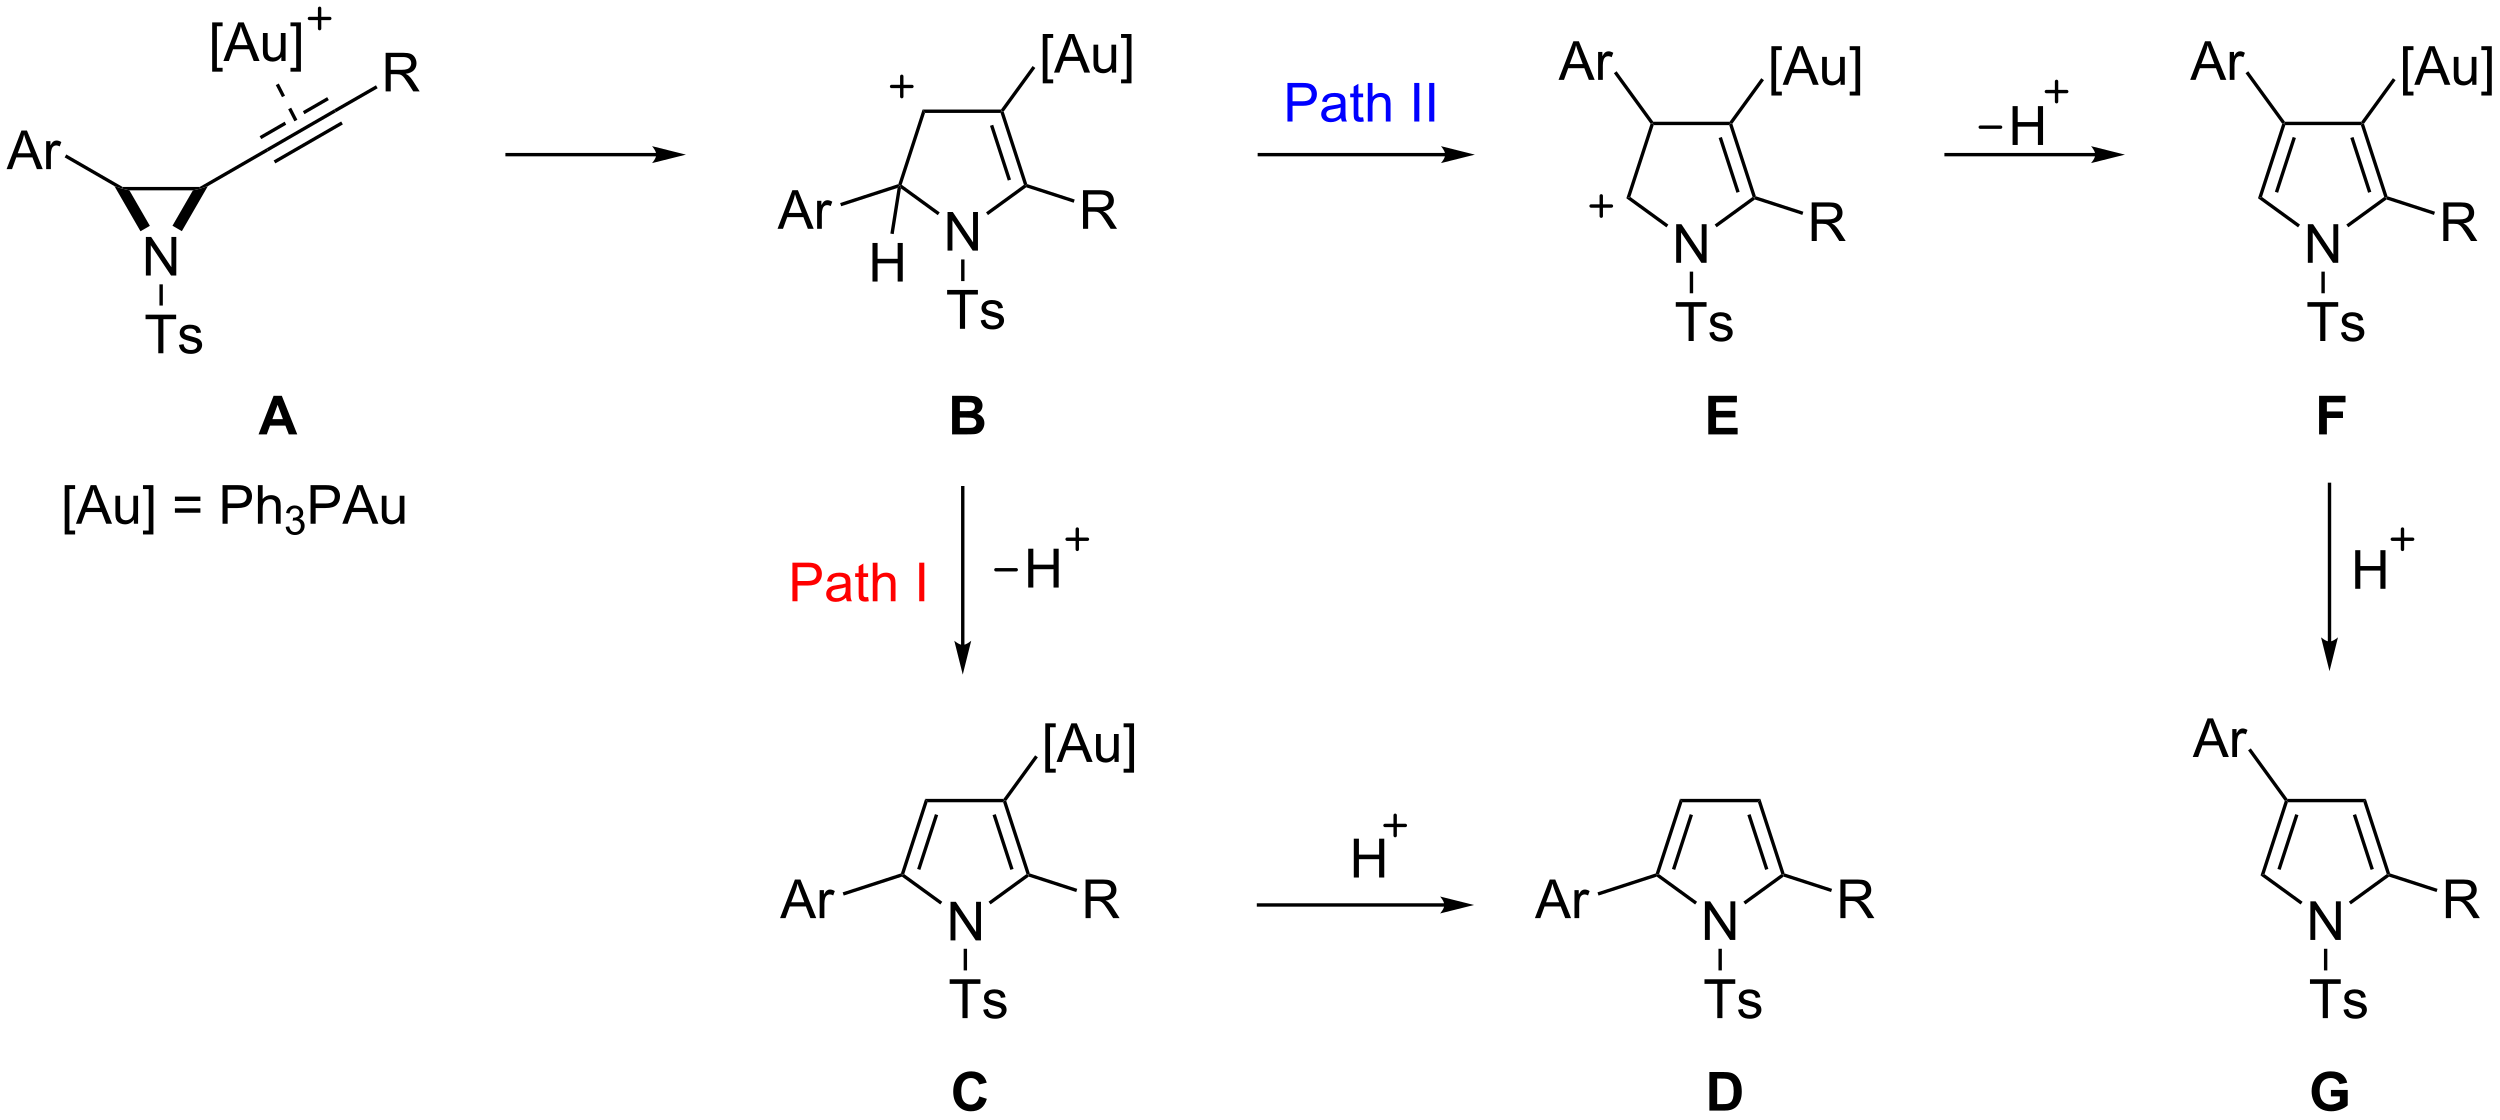 <?xml version="1.0" encoding="UTF-8"?>
<!DOCTYPE svg PUBLIC '-//W3C//DTD SVG 1.0//EN'
          'http://www.w3.org/TR/2001/REC-SVG-20010904/DTD/svg10.dtd'>
<svg stroke-dasharray="none" shape-rendering="auto" xmlns="http://www.w3.org/2000/svg" font-family="'Dialog'" text-rendering="auto" width="1011" fill-opacity="1" color-interpolation="auto" color-rendering="auto" preserveAspectRatio="xMidYMid meet" font-size="12px" viewBox="0 0 1011 453" fill="black" xmlns:xlink="http://www.w3.org/1999/xlink" stroke="black" image-rendering="auto" stroke-miterlimit="10" stroke-linecap="square" stroke-linejoin="miter" font-style="normal" stroke-width="1" height="453" stroke-dashoffset="0" font-weight="normal" stroke-opacity="1"
><!--Generated by the Batik Graphics2D SVG Generator--><defs id="genericDefs"
  /><g
  ><defs id="defs1"
    ><clipPath clipPathUnits="userSpaceOnUse" id="clipPath1"
      ><path d="M0.539 0.474 L379.409 0.474 L379.409 169.997 L0.539 169.997 L0.539 0.474 Z"
      /></clipPath
      ><clipPath clipPathUnits="userSpaceOnUse" id="clipPath2"
      ><path d="M-1.323 -0.372 L-1.323 164.436 L367.013 164.436 L367.013 -0.372 Z"
      /></clipPath
    ></defs
    ><g transform="scale(2.667,2.667) translate(-0.539,-0.474) matrix(1.029,0,0,1.029,1.899,0.857)"
    ><path d="M138.747 138.204 L138.747 132.513 L139.521 132.513 L142.51 136.98 L142.51 132.513 L143.232 132.513 L143.232 138.204 L142.458 138.204 L139.469 133.732 L139.469 138.204 L138.747 138.204 Z" stroke="none" clip-path="url(#clipPath2)"
    /></g
    ><g transform="matrix(2.743,0,0,2.743,3.628,1.022)"
    ><path d="M135.43 117.907 L135.067 117.407 L146.621 117.407 L146.749 117.657 L146.567 117.907 Z" stroke="none" clip-path="url(#clipPath2)"
    /></g
    ><g transform="matrix(2.743,0,0,2.743,3.628,1.022)"
    ><path d="M146.567 117.907 L146.749 117.657 L147.026 117.701 L150.501 128.396 L150.302 128.595 L150.008 128.499 ZM145.007 119.805 L147.631 127.881 L148.107 127.727 L145.482 119.65 Z" stroke="none" clip-path="url(#clipPath2)"
    /></g
    ><g transform="matrix(2.743,0,0,2.743,3.628,1.022)"
    ><path d="M150.008 128.499 L150.302 128.595 L150.346 128.872 L144.713 132.964 L144.42 132.56 Z" stroke="none" clip-path="url(#clipPath2)"
    /></g
    ><g transform="matrix(2.743,0,0,2.743,3.628,1.022)"
    ><path d="M137.598 132.575 L137.304 132.979 L131.651 128.872 L131.695 128.595 L131.989 128.499 Z" stroke="none" clip-path="url(#clipPath2)"
    /></g
    ><g transform="matrix(2.743,0,0,2.743,3.628,1.022)"
    ><path d="M131.989 128.499 L131.695 128.595 L131.496 128.396 L135.067 117.407 L135.43 117.907 ZM134.366 127.881 L136.99 119.805 L136.515 119.65 L133.891 127.727 Z" stroke="none" clip-path="url(#clipPath2)"
    /></g
    ><g transform="matrix(2.743,0,0,2.743,3.628,1.022)"
    ><path d="M113.685 134.986 L115.872 129.295 L116.685 129.295 L119.014 134.986 L118.155 134.986 L117.492 133.263 L115.111 133.263 L114.488 134.986 L113.685 134.986 ZM115.329 132.649 L117.259 132.649 L116.664 131.073 Q116.392 130.354 116.26 129.893 Q116.152 130.439 115.955 130.98 L115.329 132.649 ZM119.519 134.986 L119.519 130.864 L120.147 130.864 L120.147 131.487 Q120.388 131.05 120.59 130.91 Q120.794 130.77 121.04 130.77 Q121.392 130.77 121.757 130.996 L121.516 131.643 Q121.26 131.492 121.004 131.492 Q120.776 131.492 120.592 131.63 Q120.411 131.767 120.334 132.013 Q120.217 132.385 120.217 132.828 L120.217 134.986 L119.519 134.986 Z" stroke="none" clip-path="url(#clipPath2)"
    /></g
    ><g transform="matrix(2.743,0,0,2.743,3.628,1.022)"
    ><path d="M131.496 128.396 L131.695 128.595 L131.651 128.872 L123.066 131.661 L122.911 131.186 Z" stroke="none" clip-path="url(#clipPath2)"
    /></g
    ><g transform="matrix(2.743,0,0,2.743,3.628,1.022)"
    ><path d="M152.783 113.542 L152.783 106.27 L154.323 106.27 L154.323 106.847 L153.482 106.847 L153.482 112.963 L154.323 112.963 L154.323 113.542 L152.783 113.542 ZM154.438 111.961 L156.625 106.27 L157.438 106.27 L159.767 111.961 L158.907 111.961 L158.245 110.238 L155.864 110.238 L155.24 111.961 L154.438 111.961 ZM156.082 109.624 L158.012 109.624 L157.417 108.048 Q157.145 107.329 157.013 106.868 Q156.905 107.414 156.708 107.955 L156.082 109.624 ZM162.981 111.961 L162.981 111.356 Q162.5 112.054 161.671 112.054 Q161.306 112.054 160.991 111.915 Q160.675 111.775 160.52 111.563 Q160.367 111.35 160.305 111.045 Q160.264 110.838 160.264 110.393 L160.264 107.839 L160.962 107.839 L160.962 110.124 Q160.962 110.672 161.004 110.861 Q161.071 111.138 161.283 111.296 Q161.498 111.451 161.811 111.451 Q162.127 111.451 162.401 111.291 Q162.678 111.13 162.792 110.853 Q162.906 110.574 162.906 110.046 L162.906 107.839 L163.605 107.839 L163.605 111.961 L162.981 111.961 ZM165.868 113.542 L164.328 113.542 L164.328 112.963 L165.169 112.963 L165.169 106.847 L164.328 106.847 L164.328 106.27 L165.868 106.27 L165.868 113.542 Z" stroke="none" clip-path="url(#clipPath2)"
    /></g
    ><g transform="matrix(2.743,0,0,2.743,3.628,1.022)"
    ><path d="M147.026 117.701 L146.749 117.657 L146.621 117.407 L151.287 110.986 L151.692 111.279 Z" stroke="none" clip-path="url(#clipPath2)"
    /></g
    ><g transform="matrix(2.743,0,0,2.743,3.628,1.022)"
    ><path d="M138.372 36.577 L138.372 30.886 L139.146 30.886 L142.135 35.353 L142.135 30.886 L142.857 30.886 L142.857 36.577 L142.083 36.577 L139.094 32.105 L139.094 36.577 L138.372 36.577 Z" stroke="none" clip-path="url(#clipPath2)"
    /></g
    ><g transform="matrix(2.743,0,0,2.743,3.628,1.022)"
    ><path d="M146.246 15.78 L146.374 16.03 L146.192 16.28 L135.055 16.28 L134.692 15.78 Z" stroke="none" clip-path="url(#clipPath2)"
    /></g
    ><g transform="matrix(2.743,0,0,2.743,3.628,1.022)"
    ><path d="M134.692 15.78 L135.055 16.28 L131.614 26.872 L131.32 26.968 L131.121 26.769 Z" stroke="none" clip-path="url(#clipPath2)"
    /></g
    ><g transform="matrix(2.743,0,0,2.743,3.628,1.022)"
    ><path d="M131.503 27.41 L131.32 26.968 L131.614 26.872 L137.223 30.947 L136.929 31.352 Z" stroke="none" clip-path="url(#clipPath2)"
    /></g
    ><g transform="matrix(2.743,0,0,2.743,3.628,1.022)"
    ><path d="M144.338 31.337 L144.045 30.933 L149.633 26.872 L149.927 26.968 L149.971 27.245 Z" stroke="none" clip-path="url(#clipPath2)"
    /></g
    ><g transform="matrix(2.743,0,0,2.743,3.628,1.022)"
    ><path d="M150.126 26.769 L149.927 26.968 L149.633 26.872 L146.192 16.28 L146.374 16.03 L146.651 16.074 ZM147.732 26.1 L145.107 18.023 L144.632 18.178 L147.256 26.254 Z" stroke="none" clip-path="url(#clipPath2)"
    /></g
    ><g transform="matrix(2.743,0,0,2.743,3.628,1.022)"
    ><path d="M113.31 33.359 L115.497 27.668 L116.31 27.668 L118.639 33.359 L117.78 33.359 L117.117 31.635 L114.736 31.635 L114.113 33.359 L113.31 33.359 ZM114.954 31.022 L116.884 31.022 L116.289 29.446 Q116.017 28.727 115.885 28.266 Q115.777 28.812 115.58 29.353 L114.954 31.022 ZM119.144 33.359 L119.144 29.236 L119.772 29.236 L119.772 29.86 Q120.013 29.423 120.215 29.283 Q120.419 29.143 120.665 29.143 Q121.017 29.143 121.382 29.368 L121.141 30.015 Q120.885 29.865 120.629 29.865 Q120.401 29.865 120.217 30.002 Q120.036 30.14 119.959 30.385 Q119.842 30.758 119.842 31.201 L119.842 33.359 L119.144 33.359 Z" stroke="none" clip-path="url(#clipPath2)"
    /></g
    ><g transform="matrix(2.743,0,0,2.743,3.628,1.022)"
    ><path d="M131.121 26.769 L131.32 26.968 L131.009 27.331 L122.691 30.034 L122.536 29.559 Z" stroke="none" clip-path="url(#clipPath2)"
    /></g
    ><g transform="matrix(2.743,0,0,2.743,3.628,1.022)"
    ><path d="M152.408 11.915 L152.408 4.643 L153.948 4.643 L153.948 5.22 L153.107 5.22 L153.107 11.335 L153.948 11.335 L153.948 11.915 L152.408 11.915 ZM154.063 10.334 L156.25 4.643 L157.063 4.643 L159.392 10.334 L158.532 10.334 L157.87 8.611 L155.489 8.611 L154.865 10.334 L154.063 10.334 ZM155.707 7.997 L157.637 7.997 L157.042 6.421 Q156.77 5.702 156.638 5.241 Q156.53 5.787 156.333 6.328 L155.707 7.997 ZM162.606 10.334 L162.606 9.728 Q162.125 10.427 161.296 10.427 Q160.931 10.427 160.616 10.287 Q160.3 10.148 160.145 9.935 Q159.992 9.723 159.93 9.418 Q159.889 9.211 159.889 8.766 L159.889 6.212 L160.587 6.212 L160.587 8.497 Q160.587 9.045 160.629 9.234 Q160.696 9.511 160.908 9.669 Q161.123 9.824 161.436 9.824 Q161.752 9.824 162.026 9.664 Q162.303 9.503 162.417 9.226 Q162.531 8.947 162.531 8.419 L162.531 6.212 L163.23 6.212 L163.23 10.334 L162.606 10.334 ZM165.493 11.915 L163.953 11.915 L163.953 11.335 L164.794 11.335 L164.794 5.22 L163.953 5.22 L163.953 4.643 L165.493 4.643 L165.493 11.915 Z" stroke="none" clip-path="url(#clipPath2)"
    /></g
    ><g transform="matrix(2.743,0,0,2.743,3.628,1.022)"
    ><path d="M146.651 16.074 L146.374 16.03 L146.246 15.78 L150.912 9.358 L151.317 9.652 Z" stroke="none" clip-path="url(#clipPath2)"
    /></g
    ><g transform="matrix(2.743,0,0,2.743,3.628,1.022)"
    ><path d="M158.347 33.359 L158.347 27.668 L160.87 27.668 Q161.631 27.668 162.027 27.821 Q162.423 27.974 162.659 28.362 Q162.897 28.75 162.897 29.221 Q162.897 29.826 162.503 30.243 Q162.113 30.657 161.292 30.768 Q161.593 30.913 161.748 31.053 Q162.076 31.356 162.371 31.809 L163.363 33.359 L162.415 33.359 L161.662 32.174 Q161.331 31.661 161.116 31.39 Q160.904 31.118 160.736 31.009 Q160.568 30.9 160.392 30.859 Q160.265 30.831 159.972 30.831 L159.1 30.831 L159.1 33.359 L158.347 33.359 ZM159.1 30.178 L160.718 30.178 Q161.235 30.178 161.525 30.072 Q161.818 29.966 161.968 29.731 Q162.12 29.495 162.12 29.221 Q162.12 28.817 161.825 28.558 Q161.533 28.297 160.901 28.297 L159.1 28.297 L159.1 30.178 Z" stroke="none" clip-path="url(#clipPath2)"
    /></g
    ><g transform="matrix(2.743,0,0,2.743,3.628,1.022)"
    ><path d="M149.971 27.245 L149.927 26.968 L150.126 26.769 L157.123 29.043 L156.969 29.518 Z" stroke="none" clip-path="url(#clipPath2)"
    /></g
    ><g transform="matrix(2.743,0,0,2.743,3.628,1.022)"
    ><path d="M250.03 138.204 L250.03 132.513 L250.804 132.513 L253.793 136.98 L253.793 132.513 L254.515 132.513 L254.515 138.204 L253.741 138.204 L250.752 133.732 L250.752 138.204 L250.03 138.204 Z" stroke="none" clip-path="url(#clipPath2)"
    /></g
    ><g transform="matrix(2.743,0,0,2.743,3.628,1.022)"
    ><path d="M246.713 117.907 L246.35 117.407 L258.213 117.407 L257.85 117.907 Z" stroke="none" clip-path="url(#clipPath2)"
    /></g
    ><g transform="matrix(2.743,0,0,2.743,3.628,1.022)"
    ><path d="M257.85 117.907 L258.213 117.407 L261.784 128.396 L261.585 128.595 L261.291 128.499 ZM256.29 119.805 L258.914 127.881 L259.389 127.727 L256.765 119.65 Z" stroke="none" clip-path="url(#clipPath2)"
    /></g
    ><g transform="matrix(2.743,0,0,2.743,3.628,1.022)"
    ><path d="M261.291 128.499 L261.585 128.595 L261.629 128.872 L255.996 132.964 L255.702 132.56 Z" stroke="none" clip-path="url(#clipPath2)"
    /></g
    ><g transform="matrix(2.743,0,0,2.743,3.628,1.022)"
    ><path d="M248.881 132.575 L248.587 132.979 L242.934 128.872 L242.978 128.595 L243.272 128.499 Z" stroke="none" clip-path="url(#clipPath2)"
    /></g
    ><g transform="matrix(2.743,0,0,2.743,3.628,1.022)"
    ><path d="M243.272 128.499 L242.978 128.595 L242.779 128.396 L246.35 117.407 L246.713 117.907 ZM245.649 127.881 L248.273 119.805 L247.798 119.65 L245.173 127.727 Z" stroke="none" clip-path="url(#clipPath2)"
    /></g
    ><g transform="matrix(2.743,0,0,2.743,3.628,1.022)"
    ><path d="M224.968 134.986 L227.155 129.295 L227.968 129.295 L230.297 134.986 L229.438 134.986 L228.775 133.263 L226.394 133.263 L225.77 134.986 L224.968 134.986 ZM226.612 132.649 L228.542 132.649 L227.947 131.073 Q227.675 130.354 227.543 129.893 Q227.435 130.439 227.238 130.98 L226.612 132.649 ZM230.801 134.986 L230.801 130.864 L231.43 130.864 L231.43 131.487 Q231.671 131.05 231.873 130.91 Q232.077 130.77 232.323 130.77 Q232.675 130.77 233.04 130.996 L232.799 131.643 Q232.543 131.492 232.287 131.492 Q232.059 131.492 231.875 131.63 Q231.694 131.767 231.617 132.013 Q231.5 132.385 231.5 132.828 L231.5 134.986 L230.801 134.986 Z" stroke="none" clip-path="url(#clipPath2)"
    /></g
    ><g transform="matrix(2.743,0,0,2.743,3.628,1.022)"
    ><path d="M242.779 128.396 L242.978 128.595 L242.934 128.872 L234.349 131.661 L234.194 131.186 Z" stroke="none" clip-path="url(#clipPath2)"
    /></g
    ><g transform="matrix(2.743,0,0,2.743,3.628,1.022)"
    ><path d="M158.722 134.986 L158.722 129.295 L161.245 129.295 Q162.006 129.295 162.402 129.448 Q162.798 129.601 163.034 129.989 Q163.272 130.377 163.272 130.848 Q163.272 131.454 162.878 131.87 Q162.488 132.284 161.667 132.396 Q161.968 132.541 162.123 132.68 Q162.451 132.983 162.746 133.436 L163.738 134.986 L162.79 134.986 L162.037 133.801 Q161.706 133.288 161.491 133.017 Q161.279 132.745 161.111 132.636 Q160.943 132.528 160.767 132.486 Q160.64 132.458 160.347 132.458 L159.475 132.458 L159.475 134.986 L158.722 134.986 ZM159.475 131.806 L161.093 131.806 Q161.61 131.806 161.9 131.7 Q162.193 131.593 162.343 131.358 Q162.495 131.122 162.495 130.848 Q162.495 130.444 162.2 130.186 Q161.908 129.924 161.276 129.924 L159.475 129.924 L159.475 131.806 Z" stroke="none" clip-path="url(#clipPath2)"
    /></g
    ><g transform="matrix(2.743,0,0,2.743,3.628,1.022)"
    ><path d="M150.346 128.872 L150.302 128.595 L150.501 128.396 L157.498 130.67 L157.344 131.145 Z" stroke="none" clip-path="url(#clipPath2)"
    /></g
    ><g transform="matrix(2.743,0,0,2.743,3.628,1.022)"
    ><path d="M127.307 41.137 L127.307 35.446 L128.06 35.446 L128.06 37.783 L131.018 37.783 L131.018 35.446 L131.771 35.446 L131.771 41.137 L131.018 41.137 L131.018 38.453 L128.06 38.453 L128.06 41.137 L127.307 41.137 Z" stroke="none" clip-path="url(#clipPath2)"
    /></g
    ><g transform="matrix(2.743,0,0,2.743,3.628,1.022)"
    ><path d="M131.009 27.331 L131.32 26.968 L131.503 27.41 L130.437 34.141 L129.943 34.063 Z" stroke="none" clip-path="url(#clipPath2)"
    /></g
    ><g transform="matrix(2.743,0,0,2.743,3.628,1.022)"
    ><path d="M270.005 134.986 L270.005 129.295 L272.528 129.295 Q273.289 129.295 273.685 129.448 Q274.081 129.601 274.317 129.989 Q274.555 130.377 274.555 130.848 Q274.555 131.454 274.161 131.87 Q273.771 132.284 272.95 132.396 Q273.25 132.541 273.406 132.68 Q273.734 132.983 274.029 133.436 L275.02 134.986 L274.073 134.986 L273.32 133.801 Q272.989 133.288 272.774 133.017 Q272.562 132.745 272.394 132.636 Q272.226 132.528 272.05 132.486 Q271.923 132.458 271.63 132.458 L270.758 132.458 L270.758 134.986 L270.005 134.986 ZM270.758 131.806 L272.376 131.806 Q272.893 131.806 273.183 131.7 Q273.475 131.593 273.625 131.358 Q273.778 131.122 273.778 130.848 Q273.778 130.444 273.483 130.186 Q273.191 129.924 272.559 129.924 L270.758 129.924 L270.758 131.806 Z" stroke="none" clip-path="url(#clipPath2)"
    /></g
    ><g transform="matrix(2.743,0,0,2.743,3.628,1.022)"
    ><path d="M261.629 128.872 L261.585 128.595 L261.784 128.396 L268.781 130.67 L268.627 131.145 Z" stroke="none" clip-path="url(#clipPath2)"
    /></g
    ><g transform="matrix(2.743,0,0,2.743,3.628,1.022)"
    ><path d="M211.741 22.175 L184.343 22.175 L184.093 22.175 L184.093 22.675 L184.343 22.675 L211.741 22.675 L211.991 22.675 L211.991 22.175 L211.741 22.175 ZM216.116 22.425 L211.116 21.175 C211.116 21.175 211.741 21.878 211.741 22.425 C211.741 22.972 211.116 23.675 211.116 23.675 Z" stroke="none" clip-path="url(#clipPath2)"
    /></g
    ><g transform="matrix(2.743,0,0,2.743,3.628,1.022)"
    ><path d="M95.431 22.175 L73.438 22.175 L73.188 22.175 L73.188 22.675 L73.438 22.675 L95.431 22.675 L95.681 22.675 L95.681 22.175 L95.431 22.175 ZM99.806 22.425 L94.806 21.175 C94.806 21.175 95.431 21.878 95.431 22.425 C95.431 22.972 94.806 23.675 94.806 23.675 Z" stroke="none" clip-path="url(#clipPath2)"
    /></g
    ><g transform="matrix(2.743,0,0,2.743,3.628,1.022)"
    ><path d="M8.212 78.422 L8.212 71.15 L9.752 71.15 L9.752 71.727 L8.911 71.727 L8.911 77.842 L9.752 77.842 L9.752 78.422 L8.212 78.422 ZM9.867 76.84 L12.054 71.15 L12.866 71.15 L15.195 76.84 L14.336 76.84 L13.674 75.117 L11.293 75.117 L10.669 76.84 L9.867 76.84 ZM11.51 74.504 L13.441 74.504 L12.846 72.927 Q12.574 72.208 12.442 71.747 Q12.333 72.293 12.137 72.834 L11.51 74.504 ZM18.41 76.84 L18.41 76.235 Q17.928 76.934 17.1 76.934 Q16.735 76.934 16.42 76.794 Q16.104 76.654 15.949 76.442 Q15.796 76.23 15.734 75.924 Q15.692 75.717 15.692 75.272 L15.692 72.718 L16.391 72.718 L16.391 75.003 Q16.391 75.552 16.433 75.74 Q16.5 76.017 16.712 76.175 Q16.927 76.331 17.24 76.331 Q17.556 76.331 17.83 76.17 Q18.107 76.01 18.221 75.733 Q18.335 75.453 18.335 74.925 L18.335 72.718 L19.033 72.718 L19.033 76.84 L18.41 76.84 ZM21.296 78.422 L19.757 78.422 L19.757 77.842 L20.598 77.842 L20.598 71.727 L19.757 71.727 L19.757 71.15 L21.296 71.15 L21.296 78.422 ZM28.222 73.494 L24.464 73.494 L24.464 72.842 L28.222 72.842 L28.222 73.494 ZM28.222 75.22 L24.464 75.22 L24.464 74.568 L28.222 74.568 L28.222 75.22 ZM31.486 76.84 L31.486 71.15 L33.634 71.15 Q34.201 71.15 34.499 71.204 Q34.918 71.274 35.2 71.471 Q35.485 71.665 35.658 72.019 Q35.831 72.371 35.831 72.796 Q35.831 73.52 35.368 74.025 Q34.907 74.527 33.699 74.527 L32.239 74.527 L32.239 76.84 L31.486 76.84 ZM32.239 73.854 L33.712 73.854 Q34.442 73.854 34.747 73.582 Q35.055 73.311 35.055 72.819 Q35.055 72.462 34.874 72.208 Q34.693 71.952 34.398 71.872 Q34.209 71.82 33.696 71.82 L32.239 71.82 L32.239 73.854 ZM36.701 76.84 L36.701 71.15 L37.4 71.15 L37.4 73.192 Q37.889 72.625 38.634 72.625 Q39.092 72.625 39.428 72.806 Q39.767 72.984 39.912 73.303 Q40.057 73.621 40.057 74.227 L40.057 76.84 L39.359 76.84 L39.359 74.227 Q39.359 73.704 39.131 73.466 Q38.906 73.225 38.489 73.225 Q38.179 73.225 37.904 73.388 Q37.633 73.549 37.516 73.826 Q37.4 74.1 37.4 74.584 L37.4 76.84 L36.701 76.84 Z" stroke="none" clip-path="url(#clipPath2)"
    /></g
    ><g transform="matrix(2.743,0,0,2.743,3.628,1.022)"
    ><path d="M40.795 77.303 L41.319 77.233 Q41.411 77.679 41.626 77.875 Q41.844 78.071 42.156 78.071 Q42.525 78.071 42.779 77.815 Q43.035 77.559 43.035 77.18 Q43.035 76.819 42.798 76.587 Q42.564 76.352 42.199 76.352 Q42.051 76.352 41.83 76.41 L41.888 75.95 Q41.941 75.956 41.972 75.956 Q42.307 75.956 42.575 75.781 Q42.843 75.606 42.843 75.242 Q42.843 74.954 42.647 74.766 Q42.453 74.576 42.144 74.576 Q41.838 74.576 41.634 74.768 Q41.43 74.96 41.372 75.344 L40.848 75.251 Q40.945 74.723 41.285 74.434 Q41.626 74.145 42.133 74.145 Q42.482 74.145 42.775 74.294 Q43.07 74.444 43.225 74.704 Q43.381 74.962 43.381 75.253 Q43.381 75.531 43.231 75.758 Q43.084 75.985 42.793 76.119 Q43.171 76.206 43.381 76.482 Q43.59 76.755 43.59 77.169 Q43.59 77.728 43.183 78.118 Q42.775 78.506 42.152 78.506 Q41.591 78.506 41.219 78.172 Q40.848 77.837 40.795 77.303 Z" stroke="none" clip-path="url(#clipPath2)"
    /></g
    ><g transform="matrix(2.743,0,0,2.743,3.628,1.022)"
    ><path d="M44.461 76.84 L44.461 71.15 L46.609 71.15 Q47.175 71.15 47.473 71.204 Q47.892 71.274 48.174 71.471 Q48.459 71.665 48.632 72.019 Q48.806 72.371 48.806 72.796 Q48.806 73.52 48.343 74.025 Q47.882 74.527 46.673 74.527 L45.214 74.527 L45.214 76.84 L44.461 76.84 ZM45.214 73.854 L46.686 73.854 Q47.416 73.854 47.721 73.582 Q48.029 73.311 48.029 72.819 Q48.029 72.462 47.848 72.208 Q47.667 71.952 47.372 71.872 Q47.183 71.82 46.671 71.82 L45.214 71.82 L45.214 73.854 ZM49.137 76.84 L51.324 71.15 L52.136 71.15 L54.465 76.84 L53.606 76.84 L52.944 75.117 L50.563 75.117 L49.939 76.84 L49.137 76.84 ZM50.78 74.504 L52.711 74.504 L52.116 72.927 Q51.844 72.208 51.712 71.747 Q51.603 72.293 51.407 72.834 L50.78 74.504 ZM57.68 76.84 L57.68 76.235 Q57.198 76.934 56.37 76.934 Q56.005 76.934 55.69 76.794 Q55.374 76.654 55.218 76.442 Q55.066 76.23 55.004 75.924 Q54.962 75.717 54.962 75.272 L54.962 72.718 L55.661 72.718 L55.661 75.003 Q55.661 75.552 55.702 75.74 Q55.77 76.017 55.982 76.175 Q56.197 76.331 56.51 76.331 Q56.826 76.331 57.1 76.17 Q57.377 76.01 57.491 75.733 Q57.605 75.453 57.605 74.925 L57.605 72.718 L58.303 72.718 L58.303 76.84 L57.68 76.84 Z" stroke="none" clip-path="url(#clipPath2)"
    /></g
    ><g transform="matrix(2.743,0,0,2.743,3.628,1.022)"
    ><path d="M245.797 38.374 L245.797 32.683 L246.57 32.683 L249.559 37.15 L249.559 32.683 L250.281 32.683 L250.281 38.374 L249.508 38.374 L246.519 33.902 L246.519 38.374 L245.797 38.374 Z" stroke="none" clip-path="url(#clipPath2)"
    /></g
    ><g transform="matrix(2.743,0,0,2.743,3.628,1.022)"
    ><path d="M242.48 18.077 L242.298 17.827 L242.425 17.577 L253.671 17.577 L253.798 17.827 L253.616 18.077 Z" stroke="none" clip-path="url(#clipPath2)"
    /></g
    ><g transform="matrix(2.743,0,0,2.743,3.628,1.022)"
    ><path d="M253.616 18.077 L253.798 17.827 L254.075 17.871 L257.55 28.566 L257.352 28.765 L257.058 28.669 ZM252.056 19.975 L254.68 28.051 L255.156 27.896 L252.532 19.82 Z" stroke="none" clip-path="url(#clipPath2)"
    /></g
    ><g transform="matrix(2.743,0,0,2.743,3.628,1.022)"
    ><path d="M257.058 28.669 L257.352 28.765 L257.396 29.042 L251.763 33.134 L251.469 32.73 Z" stroke="none" clip-path="url(#clipPath2)"
    /></g
    ><g transform="matrix(2.743,0,0,2.743,3.628,1.022)"
    ><path d="M244.647 32.744 L244.353 33.149 L238.45 28.86 L239.038 28.669 Z" stroke="none" clip-path="url(#clipPath2)"
    /></g
    ><g transform="matrix(2.743,0,0,2.743,3.628,1.022)"
    ><path d="M239.038 28.669 L238.45 28.86 L242.021 17.871 L242.298 17.827 L242.48 18.077 Z" stroke="none" clip-path="url(#clipPath2)"
    /></g
    ><g transform="matrix(2.743,0,0,2.743,3.628,1.022)"
    ><path d="M259.833 13.712 L259.833 6.44 L261.373 6.44 L261.373 7.017 L260.531 7.017 L260.531 13.132 L261.373 13.132 L261.373 13.712 L259.833 13.712 ZM261.488 12.131 L263.675 6.44 L264.487 6.44 L266.816 12.131 L265.957 12.131 L265.295 10.407 L262.914 10.407 L262.29 12.131 L261.488 12.131 ZM263.131 9.794 L265.062 9.794 L264.466 8.218 Q264.195 7.499 264.063 7.038 Q263.954 7.584 263.757 8.125 L263.131 9.794 ZM270.03 12.131 L270.03 11.525 Q269.549 12.224 268.721 12.224 Q268.356 12.224 268.04 12.084 Q267.724 11.945 267.569 11.732 Q267.417 11.52 267.354 11.215 Q267.313 11.008 267.313 10.563 L267.313 8.008 L268.012 8.008 L268.012 10.293 Q268.012 10.842 268.053 11.031 Q268.12 11.308 268.333 11.466 Q268.548 11.621 268.861 11.621 Q269.176 11.621 269.451 11.461 Q269.728 11.3 269.841 11.023 Q269.955 10.744 269.955 10.216 L269.955 8.008 L270.654 8.008 L270.654 12.131 L270.03 12.131 ZM272.917 13.712 L271.377 13.712 L271.377 13.132 L272.218 13.132 L272.218 7.017 L271.377 7.017 L271.377 6.44 L272.917 6.44 L272.917 13.712 Z" stroke="none" clip-path="url(#clipPath2)"
    /></g
    ><g transform="matrix(2.743,0,0,2.743,3.628,1.022)"
    ><path d="M254.075 17.871 L253.798 17.827 L253.671 17.577 L258.337 11.155 L258.741 11.449 Z" stroke="none" clip-path="url(#clipPath2)"
    /></g
    ><g transform="matrix(2.743,0,0,2.743,3.628,1.022)"
    ><path d="M265.772 35.156 L265.772 29.465 L268.295 29.465 Q269.056 29.465 269.452 29.618 Q269.848 29.77 270.083 30.159 Q270.321 30.547 270.321 31.018 Q270.321 31.623 269.928 32.04 Q269.537 32.454 268.717 32.565 Q269.017 32.71 269.172 32.85 Q269.501 33.153 269.796 33.606 L270.787 35.156 L269.84 35.156 L269.087 33.971 Q268.755 33.458 268.541 33.186 Q268.329 32.915 268.16 32.806 Q267.992 32.697 267.816 32.656 Q267.689 32.627 267.397 32.627 L266.525 32.627 L266.525 35.156 L265.772 35.156 ZM266.525 31.975 L268.142 31.975 Q268.66 31.975 268.95 31.869 Q269.242 31.763 269.392 31.528 Q269.545 31.292 269.545 31.018 Q269.545 30.614 269.25 30.355 Q268.957 30.094 268.326 30.094 L266.525 30.094 L266.525 31.975 Z" stroke="none" clip-path="url(#clipPath2)"
    /></g
    ><g transform="matrix(2.743,0,0,2.743,3.628,1.022)"
    ><path d="M257.396 29.042 L257.352 28.765 L257.55 28.566 L264.548 30.84 L264.393 31.315 Z" stroke="none" clip-path="url(#clipPath2)"
    /></g
    ><g transform="matrix(2.743,0,0,2.743,3.628,1.022)"
    ><path d="M228.452 11.406 L230.638 5.715 L231.451 5.715 L233.78 11.406 L232.921 11.406 L232.258 9.682 L229.878 9.682 L229.254 11.406 L228.452 11.406 ZM230.095 9.069 L232.025 9.069 L231.43 7.493 Q231.159 6.774 231.027 6.313 Q230.918 6.859 230.721 7.4 L230.095 9.069 ZM234.285 11.406 L234.285 7.283 L234.914 7.283 L234.914 7.907 Q235.154 7.47 235.356 7.33 Q235.561 7.19 235.806 7.19 Q236.158 7.19 236.523 7.415 L236.283 8.062 Q236.026 7.912 235.77 7.912 Q235.542 7.912 235.359 8.049 Q235.178 8.187 235.1 8.432 Q234.983 8.805 234.983 9.248 L234.983 11.406 L234.285 11.406 Z" stroke="none" clip-path="url(#clipPath2)"
    /></g
    ><g transform="matrix(2.743,0,0,2.743,3.628,1.022)"
    ><path d="M242.425 17.577 L242.298 17.827 L242.021 17.871 L236.611 10.426 L237.016 10.132 Z" stroke="none" clip-path="url(#clipPath2)"
    /></g
    ><g transform="matrix(2.743,0,0,2.743,3.628,1.022)"
    ><path d="M307.582 22.175 L285.59 22.175 L285.34 22.175 L285.34 22.675 L285.59 22.675 L307.582 22.675 L307.832 22.675 L307.832 22.175 L307.582 22.175 ZM311.957 22.425 L306.957 21.175 C306.957 21.175 307.582 21.878 307.582 22.425 C307.582 22.972 306.957 23.675 306.957 23.675 Z" stroke="none" clip-path="url(#clipPath2)"
    /></g
    ><g transform="matrix(2.743,0,0,2.743,3.628,1.022)"
    ><path d="M338.92 38.374 L338.92 32.683 L339.694 32.683 L342.683 37.15 L342.683 32.683 L343.405 32.683 L343.405 38.374 L342.631 38.374 L339.642 33.902 L339.642 38.374 L338.92 38.374 Z" stroke="none" clip-path="url(#clipPath2)"
    /></g
    ><g transform="matrix(2.743,0,0,2.743,3.628,1.022)"
    ><path d="M335.603 18.077 L335.421 17.827 L335.549 17.577 L346.794 17.577 L346.921 17.827 L346.74 18.077 Z" stroke="none" clip-path="url(#clipPath2)"
    /></g
    ><g transform="matrix(2.743,0,0,2.743,3.628,1.022)"
    ><path d="M346.74 18.077 L346.921 17.827 L347.199 17.871 L350.674 28.566 L350.475 28.765 L350.181 28.669 ZM345.18 19.975 L347.804 28.051 L348.279 27.896 L345.655 19.82 Z" stroke="none" clip-path="url(#clipPath2)"
    /></g
    ><g transform="matrix(2.743,0,0,2.743,3.628,1.022)"
    ><path d="M350.181 28.669 L350.475 28.765 L350.519 29.042 L344.886 33.134 L344.592 32.73 Z" stroke="none" clip-path="url(#clipPath2)"
    /></g
    ><g transform="matrix(2.743,0,0,2.743,3.628,1.022)"
    ><path d="M337.771 32.744 L337.477 33.149 L331.574 28.86 L332.162 28.669 Z" stroke="none" clip-path="url(#clipPath2)"
    /></g
    ><g transform="matrix(2.743,0,0,2.743,3.628,1.022)"
    ><path d="M332.162 28.669 L331.574 28.86 L335.144 17.871 L335.421 17.827 L335.603 18.077 ZM334.539 28.051 L337.163 19.975 L336.688 19.82 L334.063 27.896 Z" stroke="none" clip-path="url(#clipPath2)"
    /></g
    ><g transform="matrix(2.743,0,0,2.743,3.628,1.022)"
    ><path d="M358.895 35.156 L358.895 29.465 L361.418 29.465 Q362.179 29.465 362.575 29.618 Q362.971 29.77 363.207 30.159 Q363.445 30.547 363.445 31.018 Q363.445 31.623 363.051 32.04 Q362.661 32.454 361.84 32.565 Q362.14 32.71 362.296 32.85 Q362.624 33.153 362.919 33.606 L363.911 35.156 L362.963 35.156 L362.21 33.971 Q361.879 33.458 361.664 33.186 Q361.452 32.915 361.284 32.806 Q361.116 32.697 360.94 32.656 Q360.813 32.627 360.52 32.627 L359.648 32.627 L359.648 35.156 L358.895 35.156 ZM359.648 31.975 L361.266 31.975 Q361.783 31.975 362.073 31.869 Q362.365 31.763 362.516 31.528 Q362.668 31.292 362.668 31.018 Q362.668 30.614 362.373 30.355 Q362.081 30.094 361.449 30.094 L359.648 30.094 L359.648 31.975 Z" stroke="none" clip-path="url(#clipPath2)"
    /></g
    ><g transform="matrix(2.743,0,0,2.743,3.628,1.022)"
    ><path d="M350.519 29.042 L350.475 28.765 L350.674 28.566 L357.671 30.84 L357.517 31.315 Z" stroke="none" clip-path="url(#clipPath2)"
    /></g
    ><g transform="matrix(2.743,0,0,2.743,3.628,1.022)"
    ><path d="M352.956 13.712 L352.956 6.44 L354.496 6.44 L354.496 7.017 L353.655 7.017 L353.655 13.132 L354.496 13.132 L354.496 13.712 L352.956 13.712 ZM354.611 12.131 L356.798 6.44 L357.611 6.44 L359.94 12.131 L359.08 12.131 L358.418 10.407 L356.037 10.407 L355.413 12.131 L354.611 12.131 ZM356.255 9.794 L358.185 9.794 L357.59 8.218 Q357.318 7.499 357.186 7.038 Q357.077 7.584 356.881 8.125 L356.255 9.794 ZM363.154 12.131 L363.154 11.525 Q362.672 12.224 361.844 12.224 Q361.479 12.224 361.164 12.084 Q360.848 11.945 360.693 11.732 Q360.54 11.52 360.478 11.215 Q360.437 11.008 360.437 10.563 L360.437 8.008 L361.135 8.008 L361.135 10.293 Q361.135 10.842 361.177 11.031 Q361.244 11.308 361.456 11.466 Q361.671 11.621 361.984 11.621 Q362.3 11.621 362.574 11.461 Q362.851 11.3 362.965 11.023 Q363.079 10.744 363.079 10.216 L363.079 8.008 L363.777 8.008 L363.777 12.131 L363.154 12.131 ZM366.041 13.712 L364.501 13.712 L364.501 13.132 L365.342 13.132 L365.342 7.017 L364.501 7.017 L364.501 6.44 L366.041 6.44 L366.041 13.712 Z" stroke="none" clip-path="url(#clipPath2)"
    /></g
    ><g transform="matrix(2.743,0,0,2.743,3.628,1.022)"
    ><path d="M347.199 17.871 L346.921 17.827 L346.794 17.577 L351.46 11.155 L351.865 11.449 Z" stroke="none" clip-path="url(#clipPath2)"
    /></g
    ><g transform="matrix(2.743,0,0,2.743,3.628,1.022)"
    ><path d="M321.575 11.406 L323.762 5.715 L324.574 5.715 L326.904 11.406 L326.044 11.406 L325.382 9.682 L323.001 9.682 L322.377 11.406 L321.575 11.406 ZM323.218 9.069 L325.149 9.069 L324.554 7.493 Q324.282 6.774 324.15 6.313 Q324.041 6.859 323.845 7.4 L323.218 9.069 ZM327.408 11.406 L327.408 7.283 L328.037 7.283 L328.037 7.907 Q328.278 7.47 328.48 7.33 Q328.684 7.19 328.93 7.19 Q329.282 7.19 329.647 7.415 L329.406 8.062 Q329.15 7.912 328.894 7.912 Q328.666 7.912 328.482 8.049 Q328.301 8.187 328.223 8.432 Q328.107 8.805 328.107 9.248 L328.107 11.406 L327.408 11.406 Z" stroke="none" clip-path="url(#clipPath2)"
    /></g
    ><g transform="matrix(2.743,0,0,2.743,3.628,1.022)"
    ><path d="M335.549 17.577 L335.421 17.827 L335.144 17.871 L329.735 10.426 L330.139 10.132 Z" stroke="none" clip-path="url(#clipPath2)"
    /></g
    ><g transform="matrix(2.743,0,0,2.743,3.628,1.022)"
    ><path d="M342.366 94.21 L342.366 71.033 L342.366 70.783 L341.866 70.783 L341.866 71.033 L341.866 94.21 L341.866 94.46 L342.366 94.46 L342.366 94.21 ZM342.116 98.585 L343.366 93.585 C343.366 93.585 342.663 94.21 342.116 94.21 C341.569 94.21 340.866 93.585 340.866 93.585 Z" stroke="none" clip-path="url(#clipPath2)"
    /></g
    ><g transform="matrix(2.743,0,0,2.743,3.628,1.022)"
    ><path d="M339.295 138.204 L339.295 132.513 L340.069 132.513 L343.058 136.98 L343.058 132.513 L343.78 132.513 L343.78 138.204 L343.006 138.204 L340.017 133.732 L340.017 138.204 L339.295 138.204 Z" stroke="none" clip-path="url(#clipPath2)"
    /></g
    ><g transform="matrix(2.743,0,0,2.743,3.628,1.022)"
    ><path d="M335.978 117.908 L335.796 117.658 L335.924 117.408 L347.478 117.408 L347.115 117.908 Z" stroke="none" clip-path="url(#clipPath2)"
    /></g
    ><g transform="matrix(2.743,0,0,2.743,3.628,1.022)"
    ><path d="M347.115 117.908 L347.478 117.408 L351.049 128.396 L350.85 128.595 L350.556 128.499 ZM345.555 119.805 L348.179 127.881 L348.654 127.727 L346.03 119.65 Z" stroke="none" clip-path="url(#clipPath2)"
    /></g
    ><g transform="matrix(2.743,0,0,2.743,3.628,1.022)"
    ><path d="M350.556 128.499 L350.85 128.595 L350.894 128.872 L345.261 132.964 L344.967 132.56 Z" stroke="none" clip-path="url(#clipPath2)"
    /></g
    ><g transform="matrix(2.743,0,0,2.743,3.628,1.022)"
    ><path d="M338.146 132.575 L337.852 132.979 L331.949 128.69 L332.537 128.499 Z" stroke="none" clip-path="url(#clipPath2)"
    /></g
    ><g transform="matrix(2.743,0,0,2.743,3.628,1.022)"
    ><path d="M332.537 128.499 L331.949 128.69 L335.519 117.701 L335.796 117.658 L335.978 117.908 ZM334.914 127.881 L337.538 119.805 L337.063 119.65 L334.438 127.727 Z" stroke="none" clip-path="url(#clipPath2)"
    /></g
    ><g transform="matrix(2.743,0,0,2.743,3.628,1.022)"
    ><path d="M359.27 134.986 L359.27 129.295 L361.793 129.295 Q362.554 129.295 362.95 129.448 Q363.346 129.601 363.582 129.989 Q363.82 130.377 363.82 130.848 Q363.82 131.454 363.426 131.87 Q363.036 132.284 362.215 132.396 Q362.515 132.541 362.671 132.68 Q362.999 132.983 363.294 133.436 L364.286 134.986 L363.338 134.986 L362.585 133.801 Q362.254 133.288 362.039 133.017 Q361.827 132.745 361.659 132.636 Q361.491 132.528 361.315 132.486 Q361.188 132.458 360.895 132.458 L360.023 132.458 L360.023 134.986 L359.27 134.986 ZM360.023 131.806 L361.641 131.806 Q362.158 131.806 362.448 131.7 Q362.74 131.593 362.891 131.358 Q363.043 131.122 363.043 130.848 Q363.043 130.444 362.748 130.186 Q362.456 129.924 361.824 129.924 L360.023 129.924 L360.023 131.806 Z" stroke="none" clip-path="url(#clipPath2)"
    /></g
    ><g transform="matrix(2.743,0,0,2.743,3.628,1.022)"
    ><path d="M350.894 128.872 L350.85 128.595 L351.049 128.396 L358.046 130.67 L357.892 131.145 Z" stroke="none" clip-path="url(#clipPath2)"
    /></g
    ><g transform="matrix(2.743,0,0,2.743,3.628,1.022)"
    ><path d="M321.95 111.236 L324.137 105.545 L324.949 105.545 L327.279 111.236 L326.419 111.236 L325.757 109.513 L323.376 109.513 L322.752 111.236 L321.95 111.236 ZM323.593 108.899 L325.524 108.899 L324.929 107.323 Q324.657 106.604 324.525 106.143 Q324.416 106.689 324.22 107.23 L323.593 108.899 ZM327.783 111.236 L327.783 107.114 L328.412 107.114 L328.412 107.737 Q328.653 107.3 328.855 107.16 Q329.059 107.02 329.305 107.02 Q329.657 107.02 330.022 107.246 L329.781 107.892 Q329.525 107.742 329.269 107.742 Q329.041 107.742 328.857 107.88 Q328.676 108.017 328.598 108.263 Q328.482 108.635 328.482 109.078 L328.482 111.236 L327.783 111.236 Z" stroke="none" clip-path="url(#clipPath2)"
    /></g
    ><g transform="matrix(2.743,0,0,2.743,3.628,1.022)"
    ><path d="M335.924 117.408 L335.796 117.658 L335.519 117.701 L330.11 110.256 L330.514 109.962 Z" stroke="none" clip-path="url(#clipPath2)"
    /></g
    ><g fill="red" transform="matrix(2.743,0,0,2.743,3.628,1.022)" stroke="red"
    ><path d="M115.503 88.269 L115.503 82.578 L117.651 82.578 Q118.218 82.578 118.516 82.632 Q118.935 82.702 119.217 82.899 Q119.502 83.093 119.675 83.448 Q119.848 83.799 119.848 84.224 Q119.848 84.948 119.385 85.453 Q118.924 85.955 117.716 85.955 L116.256 85.955 L116.256 88.269 L115.503 88.269 ZM116.256 85.282 L117.729 85.282 Q118.459 85.282 118.764 85.011 Q119.072 84.739 119.072 84.247 Q119.072 83.89 118.891 83.636 Q118.71 83.38 118.415 83.3 Q118.226 83.248 117.713 83.248 L116.256 83.248 L116.256 85.282 ZM123.407 87.759 Q123.019 88.09 122.659 88.227 Q122.302 88.362 121.89 88.362 Q121.21 88.362 120.845 88.031 Q120.48 87.697 120.48 87.182 Q120.48 86.879 120.617 86.628 Q120.757 86.377 120.979 86.227 Q121.202 86.074 121.481 85.997 Q121.688 85.942 122.103 85.893 Q122.949 85.792 123.35 85.652 Q123.352 85.507 123.352 85.469 Q123.352 85.042 123.156 84.868 Q122.887 84.63 122.359 84.63 Q121.867 84.63 121.632 84.804 Q121.396 84.977 121.285 85.414 L120.602 85.321 Q120.695 84.884 120.907 84.615 Q121.122 84.343 121.525 84.198 Q121.929 84.053 122.46 84.053 Q122.987 84.053 123.316 84.177 Q123.647 84.302 123.803 84.49 Q123.958 84.677 124.02 84.964 Q124.056 85.143 124.056 85.608 L124.056 86.54 Q124.056 87.516 124.1 87.775 Q124.144 88.031 124.276 88.269 L123.546 88.269 Q123.438 88.051 123.407 87.759 ZM123.35 86.198 Q122.969 86.354 122.209 86.462 Q121.776 86.525 121.598 86.602 Q121.419 86.68 121.321 86.83 Q121.225 86.98 121.225 87.161 Q121.225 87.441 121.437 87.627 Q121.65 87.813 122.056 87.813 Q122.46 87.813 122.773 87.637 Q123.088 87.461 123.236 87.153 Q123.35 86.918 123.35 86.455 L123.35 86.198 ZM126.664 87.642 L126.764 88.261 Q126.469 88.323 126.237 88.323 Q125.856 88.323 125.647 88.204 Q125.437 88.082 125.352 87.886 Q125.266 87.689 125.266 87.06 L125.266 84.69 L124.754 84.69 L124.754 84.146 L125.266 84.146 L125.266 83.124 L125.962 82.705 L125.962 84.146 L126.664 84.146 L126.664 84.69 L125.962 84.69 L125.962 87.099 Q125.962 87.399 125.999 87.485 Q126.035 87.57 126.118 87.622 Q126.203 87.671 126.358 87.671 Q126.475 87.671 126.664 87.642 ZM127.348 88.269 L127.348 82.578 L128.047 82.578 L128.047 84.62 Q128.536 84.053 129.281 84.053 Q129.739 84.053 130.076 84.234 Q130.415 84.413 130.56 84.731 Q130.705 85.049 130.705 85.655 L130.705 88.269 L130.006 88.269 L130.006 85.655 Q130.006 85.132 129.778 84.894 Q129.553 84.653 129.136 84.653 Q128.826 84.653 128.552 84.817 Q128.28 84.977 128.163 85.254 Q128.047 85.528 128.047 86.012 L128.047 88.269 L127.348 88.269 ZM134.196 88.269 L134.196 82.578 L134.949 82.578 L134.949 88.269 L134.196 88.269 Z" stroke="none" clip-path="url(#clipPath2)"
    /></g
    ><g fill="blue" transform="matrix(2.743,0,0,2.743,3.628,1.022)" stroke="blue"
    ><path d="M188.484 17.544 L188.484 11.853 L190.632 11.853 Q191.199 11.853 191.497 11.907 Q191.916 11.977 192.198 12.174 Q192.483 12.368 192.656 12.722 Q192.829 13.074 192.829 13.499 Q192.829 14.223 192.366 14.728 Q191.905 15.23 190.697 15.23 L189.237 15.23 L189.237 17.544 L188.484 17.544 ZM189.237 14.557 L190.71 14.557 Q191.44 14.557 191.745 14.285 Q192.053 14.014 192.053 13.522 Q192.053 13.165 191.872 12.911 Q191.691 12.655 191.396 12.575 Q191.207 12.523 190.694 12.523 L189.237 12.523 L189.237 14.557 ZM196.388 17.034 Q196 17.365 195.64 17.502 Q195.283 17.637 194.871 17.637 Q194.191 17.637 193.826 17.305 Q193.461 16.972 193.461 16.457 Q193.461 16.154 193.598 15.903 Q193.738 15.652 193.96 15.502 Q194.183 15.349 194.462 15.271 Q194.669 15.217 195.083 15.168 Q195.93 15.067 196.331 14.927 Q196.333 14.782 196.333 14.743 Q196.333 14.316 196.137 14.143 Q195.868 13.905 195.34 13.905 Q194.848 13.905 194.613 14.078 Q194.377 14.252 194.266 14.689 L193.583 14.596 Q193.676 14.159 193.888 13.889 Q194.103 13.618 194.506 13.473 Q194.91 13.328 195.441 13.328 Q195.969 13.328 196.297 13.452 Q196.628 13.576 196.784 13.765 Q196.939 13.951 197.001 14.239 Q197.037 14.417 197.037 14.883 L197.037 15.815 Q197.037 16.79 197.081 17.049 Q197.125 17.305 197.257 17.544 L196.528 17.544 Q196.419 17.326 196.388 17.034 ZM196.331 15.473 Q195.95 15.629 195.19 15.737 Q194.757 15.799 194.579 15.877 Q194.4 15.954 194.302 16.105 Q194.206 16.255 194.206 16.436 Q194.206 16.715 194.418 16.902 Q194.631 17.088 195.037 17.088 Q195.441 17.088 195.754 16.912 Q196.069 16.736 196.217 16.428 Q196.331 16.193 196.331 15.729 L196.331 15.473 ZM199.645 16.917 L199.745 17.536 Q199.451 17.598 199.218 17.598 Q198.837 17.598 198.628 17.479 Q198.418 17.357 198.333 17.16 Q198.247 16.964 198.247 16.335 L198.247 13.964 L197.735 13.964 L197.735 13.421 L198.247 13.421 L198.247 12.399 L198.943 11.979 L198.943 13.421 L199.645 13.421 L199.645 13.964 L198.943 13.964 L198.943 16.374 Q198.943 16.674 198.98 16.759 Q199.016 16.845 199.099 16.896 Q199.184 16.946 199.339 16.946 Q199.456 16.946 199.645 16.917 ZM200.329 17.544 L200.329 11.853 L201.028 11.853 L201.028 13.895 Q201.517 13.328 202.262 13.328 Q202.72 13.328 203.057 13.509 Q203.396 13.688 203.541 14.006 Q203.686 14.324 203.686 14.93 L203.686 17.544 L202.987 17.544 L202.987 14.93 Q202.987 14.407 202.759 14.169 Q202.534 13.928 202.117 13.928 Q201.807 13.928 201.532 14.091 Q201.261 14.252 201.144 14.529 Q201.028 14.803 201.028 15.287 L201.028 17.544 L200.329 17.544 ZM207.177 17.544 L207.177 11.853 L207.93 11.853 L207.93 17.544 L207.177 17.544 ZM209.385 17.544 L209.385 11.853 L210.138 11.853 L210.138 17.544 L209.385 17.544 Z" stroke="none" clip-path="url(#clipPath2)"
    /></g
    ><g transform="matrix(2.743,0,0,2.743,3.628,1.022)"
    ><path d="M345.907 86.432 L345.907 80.741 L346.66 80.741 L346.66 83.078 L349.618 83.078 L349.618 80.741 L350.371 80.741 L350.371 86.432 L349.618 86.432 L349.618 83.748 L346.66 83.748 L346.66 86.432 L345.907 86.432 Z" stroke="none" clip-path="url(#clipPath2)"
    /></g
    ><g transform="matrix(2.743,0,0,2.743,3.628,1.022)"
    ><path d="M42.505 63.671 L41.255 63.671 L40.758 62.377 L38.483 62.377 L38.012 63.671 L36.794 63.671 L39.011 57.98 L40.225 57.98 L42.505 63.671 ZM40.388 61.42 L39.604 59.308 L38.835 61.42 L40.388 61.42 Z" stroke="none" clip-path="url(#clipPath2)"
    /></g
    ><g transform="matrix(2.743,0,0,2.743,3.628,1.022)"
    ><path d="M139.042 57.98 L141.317 57.98 Q141.993 57.98 142.324 58.037 Q142.658 58.092 142.919 58.27 Q143.18 58.449 143.354 58.746 Q143.53 59.044 143.53 59.411 Q143.53 59.813 143.315 60.147 Q143.1 60.48 142.73 60.646 Q143.25 60.799 143.53 61.163 Q143.809 61.528 143.809 62.02 Q143.809 62.408 143.628 62.776 Q143.45 63.143 143.136 63.363 Q142.823 63.581 142.365 63.632 Q142.078 63.663 140.981 63.671 L139.042 63.671 L139.042 57.98 ZM140.191 58.928 L140.191 60.242 L140.945 60.242 Q141.617 60.242 141.78 60.224 Q142.075 60.188 142.244 60.02 Q142.412 59.852 142.412 59.575 Q142.412 59.311 142.267 59.148 Q142.122 58.982 141.835 58.946 Q141.664 58.928 140.851 58.928 L140.191 58.928 ZM140.191 61.189 L140.191 62.711 L141.255 62.711 Q141.876 62.711 142.044 62.677 Q142.3 62.631 142.461 62.45 Q142.621 62.269 142.621 61.966 Q142.621 61.71 142.497 61.531 Q142.373 61.352 142.137 61.272 Q141.905 61.189 141.12 61.189 L140.191 61.189 Z" stroke="none" clip-path="url(#clipPath2)"
    /></g
    ><g transform="matrix(2.743,0,0,2.743,3.628,1.022)"
    ><path d="M143.055 161.272 L144.168 161.627 Q143.912 162.559 143.317 163.012 Q142.721 163.464 141.805 163.464 Q140.672 163.464 139.942 162.691 Q139.212 161.914 139.212 160.571 Q139.212 159.15 139.945 158.364 Q140.68 157.577 141.875 157.577 Q142.918 157.577 143.57 158.195 Q143.958 158.56 144.153 159.244 L143.017 159.515 Q142.916 159.073 142.595 158.816 Q142.274 158.56 141.816 158.56 Q141.184 158.56 140.788 159.016 Q140.395 159.469 140.395 160.486 Q140.395 161.565 140.783 162.023 Q141.171 162.481 141.792 162.481 Q142.25 162.481 142.579 162.191 Q142.91 161.899 143.055 161.272 Z" stroke="none" clip-path="url(#clipPath2)"
    /></g
    ><g transform="matrix(2.743,0,0,2.743,3.628,1.022)"
    ><path d="M250.692 157.675 L252.794 157.675 Q253.503 157.675 253.876 157.784 Q254.378 157.931 254.735 158.309 Q255.092 158.685 255.278 159.231 Q255.465 159.774 255.465 160.574 Q255.465 161.278 255.289 161.785 Q255.076 162.406 254.68 162.792 Q254.38 163.081 253.873 163.244 Q253.493 163.366 252.856 163.366 L250.692 163.366 L250.692 157.675 ZM251.841 158.638 L251.841 162.406 L252.701 162.406 Q253.182 162.406 253.394 162.351 Q253.674 162.282 253.857 162.116 Q254.044 161.948 254.16 161.567 Q254.277 161.184 254.277 160.524 Q254.277 159.865 254.16 159.513 Q254.044 159.158 253.834 158.961 Q253.625 158.762 253.301 158.692 Q253.06 158.638 252.359 158.638 L251.841 158.638 Z" stroke="none" clip-path="url(#clipPath2)"
    /></g
    ><g transform="matrix(2.743,0,0,2.743,3.628,1.022)"
    ><path d="M250.529 63.671 L250.529 57.98 L254.747 57.98 L254.747 58.943 L251.678 58.943 L251.678 60.203 L254.535 60.203 L254.535 61.163 L251.678 61.163 L251.678 62.711 L254.856 62.711 L254.856 63.671 L250.529 63.671 Z" stroke="none" clip-path="url(#clipPath2)"
    /></g
    ><g transform="matrix(2.743,0,0,2.743,3.628,1.022)"
    ><path d="M340.579 63.671 L340.579 57.98 L344.478 57.98 L344.478 58.943 L341.728 58.943 L341.728 60.289 L344.103 60.289 L344.103 61.252 L341.728 61.252 L341.728 63.671 L340.579 63.671 Z" stroke="none" clip-path="url(#clipPath2)"
    /></g
    ><g transform="matrix(2.743,0,0,2.743,3.628,1.022)"
    ><path d="M342.324 161.272 L342.324 160.315 L344.8 160.315 L344.8 162.582 Q344.438 162.931 343.752 163.198 Q343.069 163.464 342.365 163.464 Q341.472 163.464 340.807 163.089 Q340.145 162.714 339.811 162.018 Q339.477 161.319 339.477 160.501 Q339.477 159.611 339.85 158.92 Q340.222 158.229 340.942 157.862 Q341.488 157.577 342.303 157.577 Q343.364 157.577 343.959 158.022 Q344.554 158.467 344.725 159.251 L343.584 159.464 Q343.465 159.044 343.131 158.804 Q342.8 158.56 342.303 158.56 Q341.55 158.56 341.105 159.039 Q340.662 159.515 340.662 160.455 Q340.662 161.466 341.113 161.974 Q341.563 162.481 342.293 162.481 Q342.652 162.481 343.015 162.339 Q343.38 162.196 343.638 161.994 L343.638 161.272 L342.324 161.272 Z" stroke="none" clip-path="url(#clipPath2)"
    /></g
    ><g transform="matrix(2.743,0,0,2.743,3.628,1.022)"
    ><path d="M140.866 94.71 L140.866 71.533 L140.866 71.283 L140.366 71.283 L140.366 71.533 L140.366 94.71 L140.366 94.96 L140.866 94.96 L140.866 94.71 ZM140.616 99.085 L141.866 94.085 C141.866 94.085 141.163 94.71 140.616 94.71 C140.069 94.71 139.366 94.085 139.366 94.085 Z" stroke="none" clip-path="url(#clipPath2)"
    /></g
    ><g transform="matrix(2.743,0,0,2.743,3.628,1.022)"
    ><path d="M211.616 132.8 L184.218 132.8 L183.968 132.8 L183.968 133.3 L184.218 133.3 L211.616 133.3 L211.866 133.3 L211.866 132.8 L211.616 132.8 ZM215.991 133.05 L210.991 131.8 C210.991 131.8 211.616 132.503 211.616 133.05 C211.616 133.597 210.991 134.3 210.991 134.3 Z" stroke="none" clip-path="url(#clipPath2)"
    /></g
    ><g transform="matrix(2.743,0,0,2.743,3.628,1.022)"
    ><path d="M20.183 40.248 L20.183 34.558 L20.957 34.558 L23.946 39.024 L23.946 34.558 L24.668 34.558 L24.668 40.248 L23.894 40.248 L20.905 35.776 L20.905 40.248 L20.183 40.248 Z" stroke="none" clip-path="url(#clipPath2)"
    /></g
    ><g transform="matrix(2.743,0,0,2.743,3.628,1.022)"
    ><path d="M17.753 27.689 L16.684 27.439 L16.751 27.189 L28.117 27.189 L28.184 27.439 L27.116 27.689 Z" stroke="none" clip-path="url(#clipPath2)"
    /></g
    ><g transform="matrix(2.743,0,0,2.743,3.628,1.022)"
    ><path d="M27.116 27.689 L28.184 27.439 L29.32 27.072 L25.489 33.708 L24.103 32.908 Z" stroke="none" clip-path="url(#clipPath2)"
    /></g
    ><g transform="matrix(2.743,0,0,2.743,3.628,1.022)"
    ><path d="M20.773 32.921 L19.387 33.721 L15.549 27.072 L16.684 27.439 L17.753 27.689 Z" stroke="none" clip-path="url(#clipPath2)"
    /></g
    ><g transform="matrix(2.743,0,0,2.743,3.628,1.022)"
    ><path d="M-0.351 24.559 L1.836 18.868 L2.649 18.868 L4.978 24.559 L4.119 24.559 L3.456 22.836 L1.075 22.836 L0.452 24.559 L-0.351 24.559 ZM1.293 22.222 L3.223 22.222 L2.628 20.646 Q2.356 19.927 2.224 19.466 Q2.116 20.012 1.919 20.553 L1.293 22.222 ZM5.482 24.559 L5.482 20.437 L6.111 20.437 L6.111 21.06 Q6.352 20.623 6.554 20.483 Q6.758 20.343 7.004 20.343 Q7.356 20.343 7.721 20.569 L7.48 21.215 Q7.224 21.065 6.968 21.065 Q6.74 21.065 6.556 21.203 Q6.375 21.34 6.298 21.586 Q6.181 21.958 6.181 22.401 L6.181 24.559 L5.482 24.559 Z" stroke="none" clip-path="url(#clipPath2)"
    /></g
    ><g transform="matrix(2.743,0,0,2.743,3.628,1.022)"
    ><path d="M16.751 27.189 L16.684 27.439 L15.549 27.072 L8.205 22.832 L8.455 22.399 Z" stroke="none" clip-path="url(#clipPath2)"
    /></g
    ><g transform="matrix(2.743,0,0,2.743,3.628,1.022)"
    ><path d="M29.32 27.072 L28.184 27.439 L28.117 27.189 L37.984 21.493 L38.234 21.926 Z" stroke="none" clip-path="url(#clipPath2)"
    /></g
    ><g transform="matrix(2.743,0,0,2.743,3.628,1.022)"
    ><path d="M46.908 13.95 L43.333 16.014 L43.333 16.014 L43.561 16.46 L47.158 14.383 L46.908 13.95 ZM40.645 17.566 L36.949 19.7 L37.199 20.133 L40.873 18.012 L40.645 17.566 ZM47.944 15.742 L37.984 21.493 L38.234 21.926 L48.193 16.176 L47.944 15.742 ZM48.976 17.537 L39.019 23.285 L39.269 23.718 L49.226 17.97 L48.976 17.537 Z" stroke="none" clip-path="url(#clipPath2)"
    /></g
    ><g transform="matrix(2.743,0,0,2.743,3.628,1.022)"
    ><path d="M55.532 13.099 L55.532 7.408 L58.055 7.408 Q58.816 7.408 59.212 7.561 Q59.608 7.714 59.843 8.102 Q60.081 8.49 60.081 8.961 Q60.081 9.566 59.688 9.983 Q59.297 10.397 58.477 10.508 Q58.777 10.653 58.932 10.793 Q59.261 11.096 59.556 11.549 L60.547 13.099 L59.6 13.099 L58.847 11.914 Q58.516 11.401 58.301 11.13 Q58.089 10.858 57.921 10.749 Q57.752 10.64 57.576 10.599 Q57.45 10.571 57.157 10.571 L56.285 10.571 L56.285 13.099 L55.532 13.099 ZM56.285 9.918 L57.903 9.918 Q58.42 9.918 58.71 9.812 Q59.002 9.706 59.152 9.471 Q59.305 9.235 59.305 8.961 Q59.305 8.557 59.01 8.299 Q58.718 8.037 58.086 8.037 L56.285 8.037 L56.285 9.918 Z" stroke="none" clip-path="url(#clipPath2)"
    /></g
    ><g transform="matrix(2.743,0,0,2.743,3.628,1.022)"
    ><path d="M48.193 16.176 L47.944 15.742 L54.106 12.203 L54.355 12.637 Z" stroke="none" clip-path="url(#clipPath2)"
    /></g
    ><g transform="matrix(2.743,0,0,2.743,3.628,1.022)"
    ><path d="M22.013 51.709 L22.013 46.688 L20.136 46.688 L20.136 46.018 L24.647 46.018 L24.647 46.688 L22.766 46.688 L22.766 51.709 L22.013 51.709 ZM25.052 50.477 L25.743 50.368 Q25.8 50.785 26.067 51.007 Q26.333 51.227 26.809 51.227 Q27.291 51.227 27.524 51.031 Q27.756 50.834 27.756 50.57 Q27.756 50.334 27.552 50.197 Q27.407 50.104 26.838 49.962 Q26.069 49.768 25.772 49.625 Q25.474 49.483 25.321 49.234 Q25.169 48.983 25.169 48.681 Q25.169 48.404 25.293 48.171 Q25.42 47.935 25.637 47.78 Q25.8 47.658 26.082 47.576 Q26.364 47.493 26.685 47.493 Q27.172 47.493 27.537 47.633 Q27.904 47.772 28.077 48.01 Q28.253 48.248 28.321 48.65 L27.637 48.743 Q27.591 48.425 27.366 48.246 Q27.143 48.067 26.737 48.067 Q26.256 48.067 26.049 48.228 Q25.844 48.386 25.844 48.598 Q25.844 48.735 25.929 48.844 Q26.015 48.955 26.196 49.03 Q26.302 49.069 26.814 49.209 Q27.555 49.405 27.847 49.532 Q28.142 49.659 28.308 49.9 Q28.476 50.14 28.476 50.497 Q28.476 50.847 28.271 51.155 Q28.067 51.463 27.681 51.633 Q27.298 51.802 26.814 51.802 Q26.01 51.802 25.588 51.468 Q25.169 51.134 25.052 50.477 Z" stroke="none" clip-path="url(#clipPath2)"
    /></g
    ><g transform="matrix(2.743,0,0,2.743,3.628,1.022)"
    ><path d="M22.184 41.548 L22.684 41.548 L22.684 44.674 L22.184 44.674 Z" stroke="none" clip-path="url(#clipPath2)"
    /></g
    ><g transform="matrix(2.743,0,0,2.743,3.628,1.022)"
    ><path d="M29.957 10.198 L29.957 2.926 L31.497 2.926 L31.497 3.503 L30.656 3.503 L30.656 9.619 L31.497 9.619 L31.497 10.198 L29.957 10.198 ZM31.612 8.617 L33.799 2.926 L34.612 2.926 L36.941 8.617 L36.082 8.617 L35.419 6.894 L33.038 6.894 L32.415 8.617 L31.612 8.617 ZM33.256 6.28 L35.186 6.28 L34.591 4.704 Q34.319 3.985 34.187 3.524 Q34.079 4.07 33.882 4.611 L33.256 6.28 ZM40.155 8.617 L40.155 8.012 Q39.674 8.71 38.846 8.71 Q38.481 8.71 38.165 8.571 Q37.849 8.431 37.694 8.219 Q37.541 8.007 37.479 7.701 Q37.438 7.494 37.438 7.049 L37.438 4.495 L38.136 4.495 L38.136 6.78 Q38.136 7.328 38.178 7.517 Q38.245 7.794 38.457 7.952 Q38.672 8.107 38.985 8.107 Q39.301 8.107 39.575 7.947 Q39.852 7.787 39.966 7.51 Q40.08 7.23 40.08 6.702 L40.08 4.495 L40.779 4.495 L40.779 8.617 L40.155 8.617 ZM43.042 10.198 L41.502 10.198 L41.502 9.619 L42.343 9.619 L42.343 3.503 L41.502 3.503 L41.502 2.926 L43.042 2.926 L43.042 10.198 Z" stroke="none" clip-path="url(#clipPath2)"
    /></g
    ><g transform="matrix(2.743,0,0,2.743,3.628,1.022)"
    ><path d="M42.523 17.283 L41.609 15.504 L41.164 15.733 L42.078 17.512 ZM40.695 13.725 L39.781 11.946 L39.336 12.175 L40.25 13.954 Z" stroke="none" clip-path="url(#clipPath2)"
    /></g
    ><g stroke-width="0.5" transform="matrix(2.743,0,0,2.743,3.628,1.022)" stroke-linejoin="round" stroke-linecap="round"
    ><path fill="none" d="M44.297 2.35 L47.297 2.35 M45.797 0.85 L45.797 3.85" clip-path="url(#clipPath2)"
    /></g
    ><g stroke-width="0.5" transform="matrix(2.743,0,0,2.743,3.628,1.022)" stroke-linejoin="round" stroke-linecap="round"
    ><path fill="none" d="M202.866 121.322 L205.866 121.322 M204.366 119.822 L204.366 122.822" clip-path="url(#clipPath2)"
    /></g
    ><g transform="matrix(2.743,0,0,2.743,3.628,1.022)"
    ><path d="M198.266 129 L198.266 123.273 L199.023 123.273 L199.023 125.625 L202 125.625 L202 123.273 L202.758 123.273 L202.758 129 L202 129 L202 126.299 L199.023 126.299 L199.023 129 L198.266 129 Z" stroke="none" clip-path="url(#clipPath2)"
    /></g
    ><g stroke-width="0.5" transform="matrix(2.743,0,0,2.743,3.628,1.022)" stroke-linejoin="round" stroke-linecap="round"
    ><path fill="none" d="M351.375 79.125 L354.375 79.125 M352.875 77.625 L352.875 80.625" clip-path="url(#clipPath2)"
    /></g
    ><g stroke-width="0.5" transform="matrix(2.743,0,0,2.743,3.628,1.022)" stroke-linejoin="round" stroke-linecap="round"
    ><path fill="none" d="M156 79.125 L159 79.125 M157.5 77.625 L157.5 80.625" clip-path="url(#clipPath2)"
    /></g
    ><g stroke-width="0.5" transform="matrix(2.743,0,0,2.743,3.628,1.022)" stroke-linejoin="round" stroke-linecap="round"
    ><path fill="none" d="M145.5 83.625 L148.5 83.625" clip-path="url(#clipPath2)"
    /></g
    ><g transform="matrix(2.743,0,0,2.743,3.628,1.022)"
    ><path d="M150.266 86.25 L150.266 80.523 L151.023 80.523 L151.023 82.875 L154 82.875 L154 80.523 L154.758 80.523 L154.758 86.25 L154 86.25 L154 83.549 L151.023 83.549 L151.023 86.25 L150.266 86.25 Z" stroke="none" clip-path="url(#clipPath2)"
    /></g
    ><g stroke-width="0.5" transform="matrix(2.743,0,0,2.743,3.628,1.022)" stroke-linejoin="round" stroke-linecap="round"
    ><path fill="none" d="M300.375 13.125 L303.375 13.125 M301.875 11.625 L301.875 14.625" clip-path="url(#clipPath2)"
    /></g
    ><g stroke-width="0.5" transform="matrix(2.743,0,0,2.743,3.628,1.022)" stroke-linejoin="round" stroke-linecap="round"
    ><path fill="none" d="M290.625 18.375 L293.625 18.375" clip-path="url(#clipPath2)"
    /></g
    ><g transform="matrix(2.743,0,0,2.743,3.628,1.022)"
    ><path d="M295.391 21 L295.391 15.273 L296.148 15.273 L296.148 17.625 L299.125 17.625 L299.125 15.273 L299.883 15.273 L299.883 21 L299.125 21 L299.125 18.299 L296.148 18.299 L296.148 21 L295.391 21 Z" stroke="none" clip-path="url(#clipPath2)"
    /></g
    ><g stroke-width="0.5" transform="matrix(2.743,0,0,2.743,3.628,1.022)" stroke-linejoin="round" stroke-linecap="round"
    ><path fill="none" d="M130.125 12.375 L133.125 12.375 M131.625 10.875 L131.625 13.875" clip-path="url(#clipPath2)"
    /></g
    ><g stroke-width="0.5" transform="matrix(2.743,0,0,2.743,3.628,1.022)" stroke-linejoin="round" stroke-linecap="round"
    ><path fill="none" d="M233.25 30 L236.25 30 M234.75 28.5 L234.75 31.5" clip-path="url(#clipPath2)"
    /></g
    ><g transform="matrix(2.743,0,0,2.743,3.628,1.022)"
    ><path d="M140.199 48.102 L140.199 43.05 L138.311 43.05 L138.311 42.376 L142.85 42.376 L142.85 43.05 L140.957 43.05 L140.957 48.102 L140.199 48.102 ZM143.258 46.862 L143.953 46.753 Q144.01 47.172 144.279 47.396 Q144.547 47.618 145.026 47.618 Q145.51 47.618 145.745 47.42 Q145.979 47.222 145.979 46.956 Q145.979 46.719 145.773 46.581 Q145.627 46.487 145.055 46.344 Q144.281 46.149 143.982 46.006 Q143.682 45.862 143.529 45.612 Q143.375 45.36 143.375 45.055 Q143.375 44.777 143.5 44.542 Q143.627 44.305 143.846 44.149 Q144.01 44.027 144.294 43.943 Q144.578 43.86 144.901 43.86 Q145.391 43.86 145.758 44.001 Q146.127 44.141 146.302 44.381 Q146.479 44.62 146.547 45.024 L145.859 45.118 Q145.812 44.797 145.586 44.618 Q145.362 44.438 144.953 44.438 Q144.469 44.438 144.26 44.599 Q144.055 44.758 144.055 44.972 Q144.055 45.11 144.141 45.219 Q144.226 45.331 144.409 45.407 Q144.516 45.446 145.031 45.587 Q145.776 45.784 146.07 45.912 Q146.367 46.04 146.534 46.282 Q146.703 46.524 146.703 46.883 Q146.703 47.235 146.497 47.545 Q146.292 47.855 145.904 48.027 Q145.518 48.196 145.031 48.196 Q144.221 48.196 143.797 47.86 Q143.375 47.524 143.258 46.862 Z" stroke="none" clip-path="url(#clipPath2)"
    /></g
    ><g transform="matrix(2.743,0,0,2.743,3.628,1.022)"
    ><path d="M140.374 37.877 L140.874 37.877 L140.874 41.068 L140.374 41.068 Z" stroke="none" clip-path="url(#clipPath2)"
    /></g
    ><g transform="matrix(2.743,0,0,2.743,3.628,1.022)"
    ><path d="M247.624 49.899 L247.624 44.847 L245.736 44.847 L245.736 44.172 L250.275 44.172 L250.275 44.847 L248.381 44.847 L248.381 49.899 L247.624 49.899 ZM250.682 48.659 L251.377 48.55 Q251.435 48.969 251.703 49.193 Q251.971 49.415 252.45 49.415 Q252.935 49.415 253.169 49.217 Q253.404 49.019 253.404 48.753 Q253.404 48.516 253.198 48.378 Q253.052 48.284 252.479 48.141 Q251.706 47.946 251.406 47.803 Q251.107 47.659 250.953 47.409 Q250.799 47.157 250.799 46.852 Q250.799 46.574 250.924 46.339 Q251.052 46.102 251.271 45.946 Q251.435 45.824 251.719 45.74 Q252.002 45.657 252.325 45.657 Q252.815 45.657 253.182 45.797 Q253.552 45.938 253.726 46.178 Q253.904 46.417 253.971 46.821 L253.284 46.915 Q253.237 46.594 253.01 46.415 Q252.786 46.235 252.377 46.235 Q251.893 46.235 251.685 46.396 Q251.479 46.555 251.479 46.769 Q251.479 46.907 251.565 47.016 Q251.651 47.128 251.833 47.204 Q251.94 47.243 252.456 47.383 Q253.2 47.581 253.495 47.709 Q253.792 47.837 253.958 48.079 Q254.127 48.321 254.127 48.68 Q254.127 49.032 253.922 49.342 Q253.716 49.652 253.328 49.824 Q252.942 49.993 252.456 49.993 Q251.646 49.993 251.221 49.657 Q250.799 49.321 250.682 48.659 Z" stroke="none" clip-path="url(#clipPath2)"
    /></g
    ><g transform="matrix(2.743,0,0,2.743,3.628,1.022)"
    ><path d="M247.798 39.674 L248.298 39.674 L248.298 42.865 L247.798 42.865 Z" stroke="none" clip-path="url(#clipPath2)"
    /></g
    ><g transform="matrix(2.743,0,0,2.743,3.628,1.022)"
    ><path d="M251.857 149.729 L251.857 144.677 L249.969 144.677 L249.969 144.003 L254.508 144.003 L254.508 144.677 L252.615 144.677 L252.615 149.729 L251.857 149.729 ZM254.916 148.49 L255.611 148.38 Q255.668 148.799 255.936 149.024 Q256.205 149.245 256.684 149.245 Q257.168 149.245 257.402 149.047 Q257.637 148.849 257.637 148.583 Q257.637 148.346 257.431 148.208 Q257.285 148.115 256.712 147.971 Q255.939 147.776 255.639 147.633 Q255.34 147.49 255.186 147.24 Q255.033 146.987 255.033 146.682 Q255.033 146.404 255.158 146.169 Q255.285 145.932 255.504 145.776 Q255.668 145.654 255.952 145.57 Q256.236 145.487 256.559 145.487 Q257.048 145.487 257.416 145.628 Q257.785 145.768 257.96 146.008 Q258.137 146.247 258.205 146.651 L257.517 146.745 Q257.47 146.424 257.244 146.245 Q257.02 146.065 256.611 146.065 Q256.127 146.065 255.918 146.227 Q255.712 146.386 255.712 146.599 Q255.712 146.737 255.798 146.846 Q255.884 146.958 256.067 147.034 Q256.173 147.073 256.689 147.214 Q257.434 147.411 257.728 147.539 Q258.025 147.667 258.192 147.909 Q258.361 148.151 258.361 148.511 Q258.361 148.862 258.155 149.172 Q257.949 149.482 257.561 149.654 Q257.176 149.823 256.689 149.823 Q255.879 149.823 255.455 149.487 Q255.033 149.151 254.916 148.49 Z" stroke="none" clip-path="url(#clipPath2)"
    /></g
    ><g transform="matrix(2.743,0,0,2.743,3.628,1.022)"
    ><path d="M252.031 139.504 L252.531 139.504 L252.531 142.695 L252.031 142.695 Z" stroke="none" clip-path="url(#clipPath2)"
    /></g
    ><g transform="matrix(2.743,0,0,2.743,3.628,1.022)"
    ><path d="M140.574 149.729 L140.574 144.677 L138.686 144.677 L138.686 144.003 L143.225 144.003 L143.225 144.677 L141.332 144.677 L141.332 149.729 L140.574 149.729 ZM143.633 148.49 L144.328 148.38 Q144.385 148.799 144.654 149.024 Q144.922 149.245 145.401 149.245 Q145.885 149.245 146.12 149.047 Q146.354 148.849 146.354 148.583 Q146.354 148.346 146.148 148.208 Q146.002 148.115 145.429 147.971 Q144.656 147.776 144.357 147.633 Q144.057 147.49 143.904 147.24 Q143.75 146.987 143.75 146.682 Q143.75 146.404 143.875 146.169 Q144.002 145.932 144.221 145.776 Q144.385 145.654 144.669 145.57 Q144.953 145.487 145.276 145.487 Q145.765 145.487 146.133 145.628 Q146.502 145.768 146.677 146.008 Q146.854 146.247 146.922 146.651 L146.234 146.745 Q146.187 146.424 145.961 146.245 Q145.737 146.065 145.328 146.065 Q144.844 146.065 144.635 146.227 Q144.429 146.386 144.429 146.599 Q144.429 146.737 144.515 146.846 Q144.601 146.958 144.784 147.034 Q144.89 147.073 145.406 147.214 Q146.151 147.411 146.445 147.539 Q146.742 147.667 146.909 147.909 Q147.078 148.151 147.078 148.511 Q147.078 148.862 146.872 149.172 Q146.667 149.482 146.279 149.654 Q145.893 149.823 145.406 149.823 Q144.596 149.823 144.172 149.487 Q143.75 149.151 143.633 148.49 Z" stroke="none" clip-path="url(#clipPath2)"
    /></g
    ><g transform="matrix(2.743,0,0,2.743,3.628,1.022)"
    ><path d="M140.749 139.504 L141.249 139.504 L141.249 142.695 L140.749 142.695 Z" stroke="none" clip-path="url(#clipPath2)"
    /></g
    ><g transform="matrix(2.743,0,0,2.743,3.628,1.022)"
    ><path d="M340.747 49.899 L340.747 44.847 L338.859 44.847 L338.859 44.172 L343.398 44.172 L343.398 44.847 L341.505 44.847 L341.505 49.899 L340.747 49.899 ZM343.805 48.659 L344.501 48.55 Q344.558 48.969 344.826 49.193 Q345.095 49.415 345.574 49.415 Q346.058 49.415 346.293 49.217 Q346.527 49.019 346.527 48.753 Q346.527 48.516 346.321 48.378 Q346.175 48.284 345.602 48.141 Q344.829 47.946 344.529 47.803 Q344.23 47.659 344.076 47.409 Q343.923 47.157 343.923 46.852 Q343.923 46.574 344.048 46.339 Q344.175 46.102 344.394 45.946 Q344.558 45.824 344.842 45.74 Q345.126 45.657 345.449 45.657 Q345.938 45.657 346.305 45.797 Q346.675 45.938 346.85 46.178 Q347.027 46.417 347.095 46.821 L346.407 46.915 Q346.36 46.594 346.134 46.415 Q345.91 46.235 345.501 46.235 Q345.016 46.235 344.808 46.396 Q344.602 46.555 344.602 46.769 Q344.602 46.907 344.688 47.016 Q344.774 47.128 344.957 47.204 Q345.063 47.243 345.579 47.383 Q346.324 47.581 346.618 47.709 Q346.915 47.837 347.082 48.079 Q347.251 48.321 347.251 48.68 Q347.251 49.032 347.045 49.342 Q346.839 49.652 346.451 49.824 Q346.066 49.993 345.579 49.993 Q344.769 49.993 344.345 49.657 Q343.923 49.321 343.805 48.659 Z" stroke="none" clip-path="url(#clipPath2)"
    /></g
    ><g transform="matrix(2.743,0,0,2.743,3.628,1.022)"
    ><path d="M340.921 39.674 L341.421 39.674 L341.421 42.865 L340.921 42.865 Z" stroke="none" clip-path="url(#clipPath2)"
    /></g
    ><g transform="matrix(2.743,0,0,2.743,3.628,1.022)"
    ><path d="M341.122 149.729 L341.122 144.677 L339.234 144.677 L339.234 144.003 L343.773 144.003 L343.773 144.677 L341.88 144.677 L341.88 149.729 L341.122 149.729 ZM344.18 148.49 L344.876 148.38 Q344.933 148.799 345.201 149.024 Q345.47 149.245 345.949 149.245 Q346.433 149.245 346.668 149.047 Q346.902 148.849 346.902 148.583 Q346.902 148.346 346.696 148.208 Q346.55 148.115 345.977 147.971 Q345.204 147.776 344.904 147.633 Q344.605 147.49 344.451 147.24 Q344.298 146.987 344.298 146.682 Q344.298 146.404 344.423 146.169 Q344.55 145.932 344.769 145.776 Q344.933 145.654 345.217 145.57 Q345.501 145.487 345.824 145.487 Q346.313 145.487 346.68 145.628 Q347.05 145.768 347.225 146.008 Q347.402 146.247 347.47 146.651 L346.782 146.745 Q346.735 146.424 346.509 146.245 Q346.285 146.065 345.876 146.065 Q345.391 146.065 345.183 146.227 Q344.977 146.386 344.977 146.599 Q344.977 146.737 345.063 146.846 Q345.149 146.958 345.332 147.034 Q345.438 147.073 345.954 147.214 Q346.699 147.411 346.993 147.539 Q347.29 147.667 347.457 147.909 Q347.626 148.151 347.626 148.511 Q347.626 148.862 347.42 149.172 Q347.214 149.482 346.826 149.654 Q346.441 149.823 345.954 149.823 Q345.144 149.823 344.72 149.487 Q344.298 149.151 344.18 148.49 Z" stroke="none" clip-path="url(#clipPath2)"
    /></g
    ><g transform="matrix(2.743,0,0,2.743,3.628,1.022)"
    ><path d="M341.296 139.504 L341.796 139.504 L341.796 142.695 L341.296 142.695 Z" stroke="none" clip-path="url(#clipPath2)"
    /></g
  ></g
></svg
>
